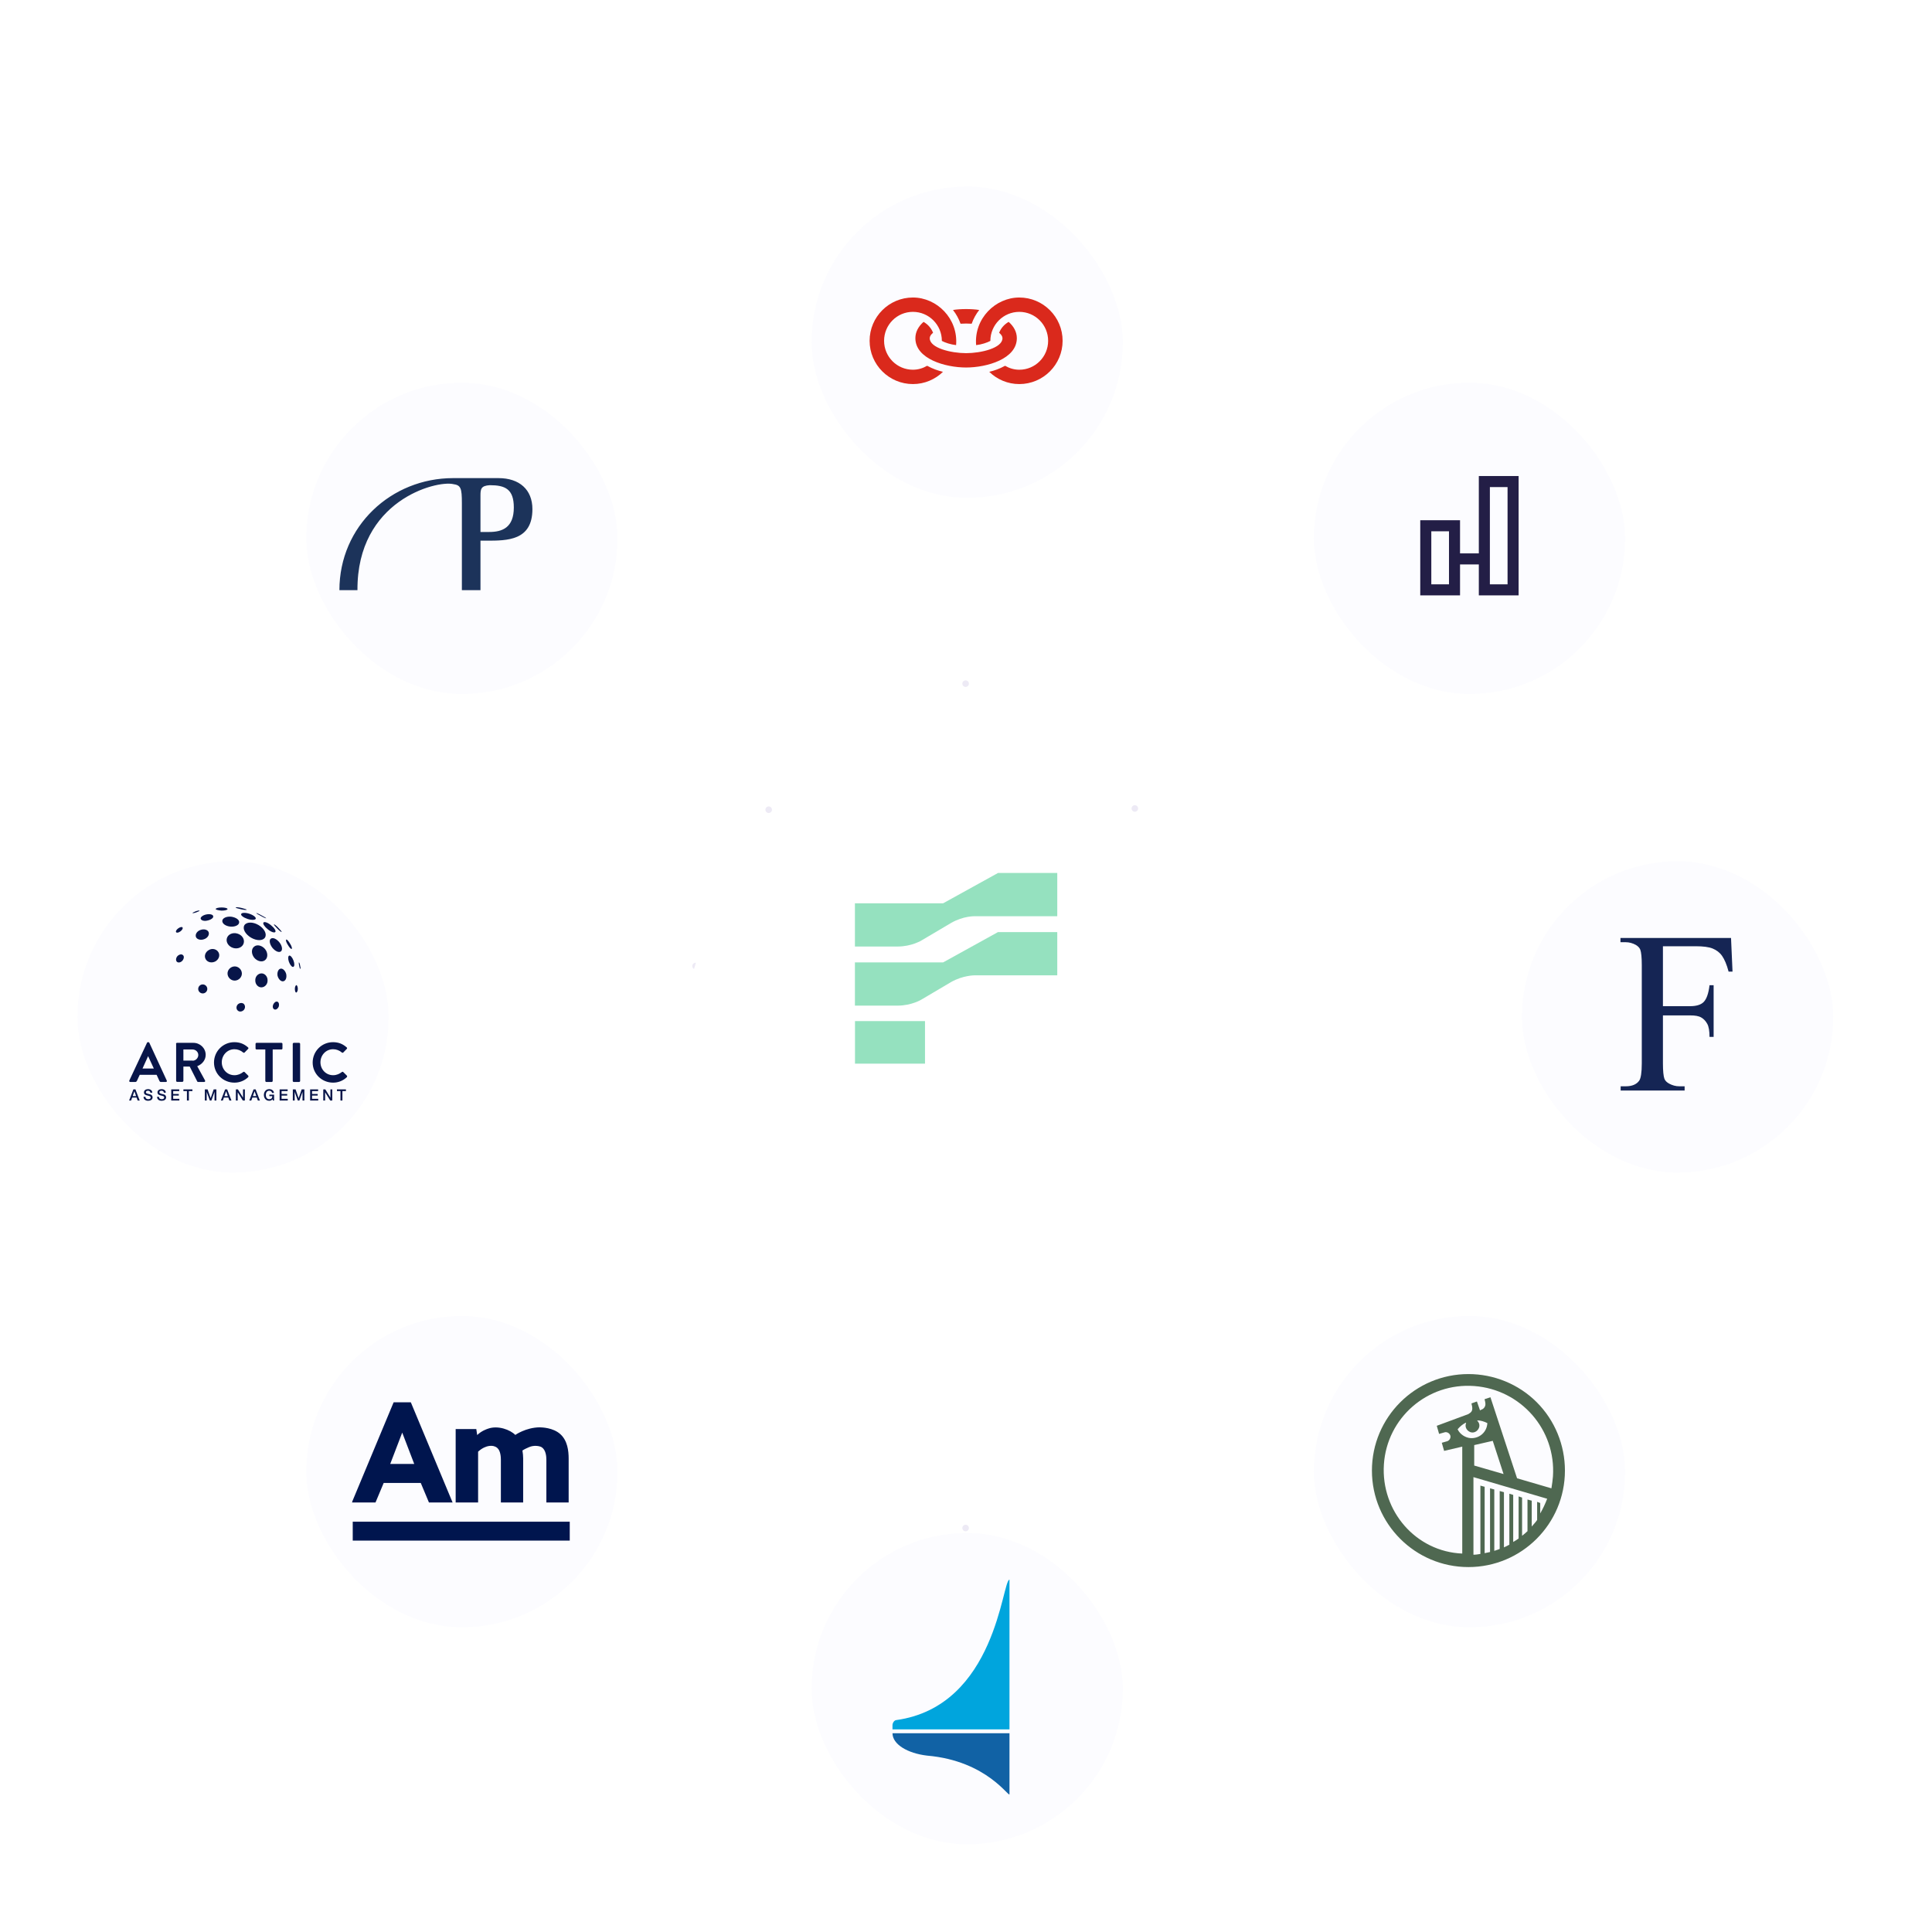 <?xml version="1.0" standalone="no"?>
<svg id="bank- diversifisering" width="650" height="650" viewBox="0 0 650 650" fill="none" xmlns="http://www.w3.org/2000/svg" style="max-width: 100%; max-height: 100%;">
<g clip-path="url(#clip0_70_649)">
<rect width="650" height="650" fill="white" stroke-dasharray="0,0,0,2600"><animate attributeType="XML" attributeName="stroke-dasharray" repeatCount="1" dur="2.5s" values="0,0,0,2600; 
          0,1300,1300,0; 
          2600,0,0,0" keyTimes="0; 0.5; 1" fill="freeze"></animate></rect>
<path d="M116.195 325.02H234.017" stroke="#EDEAF5" stroke-width="2.206" stroke-linecap="round" stroke-dasharray="0,0,0,117.822"><animate attributeType="XML" attributeName="stroke-dasharray" repeatCount="1" dur="2.5s" values="0,0,0,117.822; 
          0,58.911,58.911,0; 
          117.822,0,0,0" keyTimes="0; 0.5; 1" fill="freeze"></animate></path>
<path d="M400.277 325.02H518.099" stroke="#EDEAF5" stroke-width="2.206" stroke-linecap="round" stroke-dasharray="0,0,0,117.822"><animate attributeType="XML" attributeName="stroke-dasharray" repeatCount="1" dur="2.5s" values="0,0,0,117.822; 
          0,58.911,58.911,0; 
          117.822,0,0,0" keyTimes="0; 0.5; 1" fill="freeze"></animate></path>
<path d="M324.871 112.182L324.871 230.004" stroke="#EDEAF5" stroke-width="2.206" stroke-linecap="round" stroke-dasharray="0,0,0,117.822"><animate attributeType="XML" attributeName="stroke-dasharray" repeatCount="1" dur="2.5s" values="0,0,0,117.822; 
          0,58.911,58.911,0; 
          117.822,0,0,0" keyTimes="0; 0.5; 1" fill="freeze"></animate></path>
<path d="M324.871 396.264L324.871 514.086" stroke="#EDEAF5" stroke-width="2.206" stroke-linecap="round" stroke-dasharray="0,0,0,117.822"><animate attributeType="XML" attributeName="stroke-dasharray" repeatCount="1" dur="2.5s" values="0,0,0,117.822; 
          0,58.911,58.911,0; 
          117.822,0,0,0" keyTimes="0; 0.5; 1" fill="freeze"></animate></path>
<path d="M157.238 171.039L258.616 272.417" stroke="#EDEAF5" stroke-width="2.206" stroke-linecap="round" stroke-dasharray="0,0,0,143.37"><animate attributeType="XML" attributeName="stroke-dasharray" repeatCount="1" dur="2.5s" values="0,0,0,143.37; 
          0,71.685,71.685,0; 
          143.37,0,0,0" keyTimes="0; 0.5; 1" fill="freeze"></animate></path>
<path d="M483.178 170.621L381.8 271.999" stroke="#EDEAF5" stroke-width="2.206" stroke-linecap="round" stroke-dasharray="0,0,0,143.37"><animate attributeType="XML" attributeName="stroke-dasharray" repeatCount="1" dur="2.5s" values="0,0,0,143.37; 
          0,71.685,71.685,0; 
          143.37,0,0,0" keyTimes="0; 0.5; 1" fill="freeze"></animate></path>
<path d="M157.238 479.334L258.616 377.956" stroke="#EDEAF5" stroke-width="2.206" stroke-linecap="round" stroke-dasharray="0,0,0,143.37"><animate attributeType="XML" attributeName="stroke-dasharray" repeatCount="1" dur="2.5s" values="0,0,0,143.37; 
          0,71.685,71.685,0; 
          143.37,0,0,0" keyTimes="0; 0.5; 1" fill="freeze"></animate></path>
<path d="M483.178 479.752L381.8 378.374" stroke="#EDEAF5" stroke-width="2.206" stroke-linecap="round" stroke-dasharray="0,0,0,143.37"><animate attributeType="XML" attributeName="stroke-dasharray" repeatCount="1" dur="2.5s" values="0,0,0,143.37; 
          0,71.685,71.685,0; 
          143.37,0,0,0" keyTimes="0; 0.5; 1" fill="freeze"></animate></path>
<g filter="url(#filter0_dd_70_649)">
<rect x="512.037" y="273" width="104.731" height="104.731" rx="52.365" fill="#FCFCFF" stroke-dasharray="0,0,0,328.491"><animate attributeType="XML" attributeName="stroke-dasharray" repeatCount="1" dur="2.5s" values="0,0,0,328.491; 
          0,164.245,164.245,0; 
          328.491,0,0,0" keyTimes="0; 0.5; 1" fill="freeze"></animate></rect>
<path d="M559.474 301.596V321.761H568.6C570.678 321.761 572.251 321.308 573.195 320.339C574.139 319.369 574.832 317.495 575.147 314.716H576.531V332.102H575.147C575.147 330.098 574.895 328.612 574.391 327.707C573.888 326.802 573.258 326.091 572.377 325.574C571.496 325.057 570.3 324.863 568.6 324.863H559.474V341.021C559.474 343.607 559.663 345.352 559.977 346.192C560.229 346.838 560.733 347.355 561.551 347.808C562.621 348.389 563.754 348.713 564.95 348.713H566.775V350.134H545.248V348.713H547.011C549.088 348.713 550.599 348.066 551.48 346.838C552.046 346.063 552.361 344.059 552.361 341.021V307.93C552.361 305.344 552.172 303.599 551.858 302.759C551.606 302.113 551.102 301.596 550.347 301.143C549.277 300.561 548.144 300.238 546.948 300.238H545.186V298.816H582.385L582.889 310.127H581.567C580.937 307.736 580.182 305.991 579.364 304.827C578.545 303.664 577.475 302.888 576.217 302.371C574.958 301.854 573.069 301.596 570.426 301.596H559.411H559.474Z" fill="#152554" stroke-dasharray="0,0,0,271"><animate attributeType="XML" attributeName="stroke-dasharray" repeatCount="1" dur="2.5s" values="0,0,0,271; 
          0,135.5,135.5,0; 
          271,0,0,0" keyTimes="0; 0.5; 1" fill="freeze"></animate></path>
</g>
<g filter="url(#filter1_dd_70_649)">
<rect x="26.037" y="273" width="104.731" height="104.731" rx="52.365" fill="#FCFCFF" stroke-dasharray="0,0,0,328.491"><animate attributeType="XML" attributeName="stroke-dasharray" repeatCount="1" dur="2.5s" values="0,0,0,328.491; 
          0,164.245,164.245,0; 
          328.491,0,0,0" keyTimes="0; 0.5; 1" fill="freeze"></animate></rect>
<g clip-path="url(#clip1_70_649)">
<path d="M86.96 294.454C88.873 295.589 89.868 297.406 89.18 298.618C88.491 299.829 86.348 299.829 84.435 298.694C82.522 297.558 81.528 295.741 82.216 294.529C82.905 293.394 85.047 293.318 86.96 294.454Z" fill="#081549" stroke-dasharray="0,0,0,20.738"><animate attributeType="XML" attributeName="stroke-dasharray" repeatCount="1" dur="2.5s" values="0,0,0,20.738; 
          0,10.369,10.369,0; 
          20.738,0,0,0" keyTimes="0; 0.5; 1" fill="freeze"></animate></path>
<path d="M81.987 300.585C81.604 301.948 79.997 302.63 78.467 302.175C76.936 301.721 75.942 300.282 76.324 298.92C76.707 297.557 78.314 296.875 79.844 297.33C81.451 297.784 82.369 299.222 81.987 300.585Z" fill="#081549" stroke-dasharray="0,0,0,17.231"><animate attributeType="XML" attributeName="stroke-dasharray" repeatCount="1" dur="2.5s" values="0,0,0,17.231; 
          0,8.615,8.615,0; 
          17.231,0,0,0" keyTimes="0; 0.5; 1" fill="freeze"></animate></path>
<path d="M69.209 305.962C68.597 304.902 69.056 303.539 70.281 302.858C71.428 302.177 72.882 302.555 73.494 303.615C74.106 304.675 73.647 306.038 72.423 306.719C71.199 307.325 69.822 307.022 69.209 305.962Z" fill="#081549" stroke-dasharray="0,0,0,14.64"><animate attributeType="XML" attributeName="stroke-dasharray" repeatCount="1" dur="2.5s" values="0,0,0,14.64; 
          0,7.32,7.32,0; 
          14.64,0,0,0" keyTimes="0; 0.5; 1" fill="freeze"></animate></path>
<path d="M79.078 313.155C77.777 313.23 76.629 312.17 76.553 310.883C76.476 309.596 77.547 308.46 78.848 308.385C80.149 308.309 81.297 309.369 81.373 310.656C81.45 311.943 80.379 313.079 79.078 313.155Z" fill="#081549" stroke-dasharray="0,0,0,15.033"><animate attributeType="XML" attributeName="stroke-dasharray" repeatCount="1" dur="2.5s" values="0,0,0,15.033; 
          0,7.517,7.517,0; 
          15.033,0,0,0" keyTimes="0; 0.5; 1" fill="freeze"></animate></path>
<path d="M88.032 315.427C86.884 315.502 85.889 314.442 85.889 313.155C85.813 311.868 86.731 310.808 87.879 310.732C89.026 310.657 90.021 311.717 90.021 313.004C90.098 314.291 89.179 315.351 88.032 315.427Z" fill="#081549" stroke-dasharray="0,0,0,13.935"><animate attributeType="XML" attributeName="stroke-dasharray" repeatCount="1" dur="2.5s" values="0,0,0,13.935; 
          0,6.968,6.968,0; 
          13.935,0,0,0" keyTimes="0; 0.5; 1" fill="freeze"></animate></path>
<path d="M95.3 313.381C94.535 313.532 93.694 312.699 93.387 311.564C93.158 310.428 93.617 309.292 94.382 309.141C95.147 308.989 95.989 309.822 96.295 310.958C96.525 312.169 96.142 313.23 95.3 313.381Z" fill="#081549" stroke-dasharray="0,0,0,11.513"><animate attributeType="XML" attributeName="stroke-dasharray" repeatCount="1" dur="2.5s" values="0,0,0,11.513; 
          0,5.756,5.756,0; 
          11.513,0,0,0" keyTimes="0; 0.5; 1" fill="freeze"></animate></path>
<path d="M98.668 308.537C98.286 308.689 97.597 307.932 97.214 306.872C96.832 305.812 96.908 304.903 97.291 304.752C97.674 304.6 98.362 305.357 98.745 306.417C99.127 307.402 99.127 308.386 98.668 308.537Z" fill="#081549" stroke-dasharray="0,0,0,9.251"><animate attributeType="XML" attributeName="stroke-dasharray" repeatCount="1" dur="2.5s" values="0,0,0,9.251; 
          0,4.625,4.625,0; 
          9.251,0,0,0" keyTimes="0; 0.5; 1" fill="freeze"></animate></path>
<path d="M101.041 309.217C100.964 309.217 100.735 308.763 100.658 308.157C100.505 307.552 100.505 307.021 100.582 307.021C100.658 307.021 100.888 307.476 100.964 308.082C101.117 308.687 101.194 309.142 101.041 309.217Z" fill="#081549" stroke-dasharray="0,0,0,4.638"><animate attributeType="XML" attributeName="stroke-dasharray" repeatCount="1" dur="2.5s" values="0,0,0,4.638; 
          0,2.319,2.319,0; 
          4.638,0,0,0" keyTimes="0; 0.5; 1" fill="freeze"></animate></path>
<path d="M65.918 298.465C65.612 297.557 66.301 296.497 67.449 296.118C68.673 295.664 69.897 296.042 70.203 296.875C70.51 297.784 69.821 298.844 68.673 299.222C67.525 299.677 66.225 299.298 65.918 298.465Z" fill="#081549" stroke-dasharray="0,0,0,12.501"><animate attributeType="XML" attributeName="stroke-dasharray" repeatCount="1" dur="2.5s" values="0,0,0,12.501; 
          0,6.25,6.25,0; 
          12.501,0,0,0" keyTimes="0; 0.5; 1" fill="freeze"></animate></path>
<path d="M67.525 292.334C67.371 291.804 68.29 291.122 69.438 290.895C70.585 290.668 71.656 290.895 71.733 291.501C71.886 292.031 70.968 292.712 69.82 292.939C68.749 293.242 67.678 292.939 67.525 292.334Z" fill="#081549" stroke-dasharray="0,0,0,10.36"><animate attributeType="XML" attributeName="stroke-dasharray" repeatCount="1" dur="2.5s" values="0,0,0,10.36; 
          0,5.18,5.18,0; 
          10.36,0,0,0" keyTimes="0; 0.5; 1" fill="freeze"></animate></path>
<path d="M72.574 289.079C72.574 288.776 73.492 288.549 74.564 288.549C75.635 288.549 76.553 288.776 76.553 289.079C76.553 289.382 75.635 289.609 74.564 289.609C73.492 289.533 72.574 289.306 72.574 289.079Z" fill="#081549" stroke-dasharray="0,0,0,8.567"><animate attributeType="XML" attributeName="stroke-dasharray" repeatCount="1" dur="2.5s" values="0,0,0,8.567; 
          0,4.283,4.283,0; 
          8.567,0,0,0" keyTimes="0; 0.5; 1" fill="freeze"></animate></path>
<path d="M96.296 299.373C96.525 299.221 97.061 299.827 97.596 300.736C98.132 301.568 98.362 302.401 98.132 302.477C97.903 302.629 97.367 302.023 96.831 301.114C96.296 300.281 96.066 299.524 96.296 299.373Z" fill="#081549" stroke-dasharray="0,0,0,7.763"><animate attributeType="XML" attributeName="stroke-dasharray" repeatCount="1" dur="2.5s" values="0,0,0,7.763; 
          0,3.882,3.882,0; 
          7.763,0,0,0" keyTimes="0; 0.5; 1" fill="freeze"></animate></path>
<path d="M79.309 288.548C79.309 288.396 80.228 288.472 81.222 288.699C82.217 288.926 83.059 289.229 82.982 289.305C82.982 289.456 82.064 289.38 81.069 289.153C80.075 288.926 79.233 288.699 79.309 288.548Z" fill="#081549" stroke-dasharray="0,0,0,7.715"><animate attributeType="XML" attributeName="stroke-dasharray" repeatCount="1" dur="2.5s" values="0,0,0,7.715; 
          0,3.858,3.858,0; 
          7.715,0,0,0" keyTimes="0; 0.5; 1" fill="freeze"></animate></path>
<path d="M92.163 294.227C92.24 294.151 92.929 294.606 93.617 295.363C94.306 296.044 94.842 296.726 94.765 296.801C94.689 296.877 94 296.423 93.311 295.666C92.623 294.984 92.087 294.378 92.163 294.227Z" fill="#081549" stroke-dasharray="0,0,0,7.481"><animate attributeType="XML" attributeName="stroke-dasharray" repeatCount="1" dur="2.5s" values="0,0,0,7.481; 
          0,3.74,3.74,0; 
          7.481,0,0,0" keyTimes="0; 0.5; 1" fill="freeze"></animate></path>
<path d="M86.195 290.439C86.272 290.364 87.037 290.666 87.955 291.196C88.874 291.651 89.562 292.105 89.562 292.181C89.486 292.256 88.72 291.954 87.802 291.424C86.884 290.969 86.195 290.515 86.195 290.439Z" fill="#081549" stroke-dasharray="0,0,0,7.658"><animate attributeType="XML" attributeName="stroke-dasharray" repeatCount="1" dur="2.5s" values="0,0,0,7.658; 
          0,3.829,3.829,0; 
          7.658,0,0,0" keyTimes="0; 0.5; 1" fill="freeze"></animate></path>
<path d="M89.179 306.264C88.184 307.097 86.501 306.642 85.506 305.431C84.511 304.144 84.511 302.478 85.506 301.721C86.501 300.888 88.184 301.343 89.179 302.554C90.174 303.765 90.174 305.507 89.179 306.264Z" fill="#081549" stroke-dasharray="0,0,0,16.544"><animate attributeType="XML" attributeName="stroke-dasharray" repeatCount="1" dur="2.5s" values="0,0,0,16.544; 
          0,8.272,8.272,0; 
          16.544,0,0,0" keyTimes="0; 0.5; 1" fill="freeze"></animate></path>
<path d="M80.455 293.621C80.378 294.529 79.001 295.135 77.471 294.984C75.94 294.832 74.716 293.999 74.793 293.015C74.869 292.106 76.246 291.501 77.777 291.652C79.383 291.879 80.608 292.712 80.455 293.621Z" fill="#081549" stroke-dasharray="0,0,0,14.447"><animate attributeType="XML" attributeName="stroke-dasharray" repeatCount="1" dur="2.5s" values="0,0,0,14.447; 
          0,7.224,7.224,0; 
          14.447,0,0,0" keyTimes="0; 0.5; 1" fill="freeze"></animate></path>
<path d="M94.537 303.312C93.848 303.842 92.624 303.312 91.629 302.101C90.711 300.889 90.481 299.527 91.094 299.072C91.782 298.542 93.007 299.072 94.001 300.284C94.919 301.419 95.149 302.782 94.537 303.312Z" fill="#081549" stroke-dasharray="0,0,0,13.545"><animate attributeType="XML" attributeName="stroke-dasharray" repeatCount="1" dur="2.5s" values="0,0,0,13.545; 
          0,6.773,6.773,0; 
          13.545,0,0,0" keyTimes="0; 0.5; 1" fill="freeze"></animate></path>
<path d="M86.043 292.334C85.891 292.788 84.666 292.864 83.289 292.41C81.912 291.956 80.917 291.198 81.146 290.744C81.299 290.29 82.524 290.214 83.901 290.668C85.278 291.123 86.197 291.88 86.043 292.334Z" fill="#081549" stroke-dasharray="0,0,0,11.613"><animate attributeType="XML" attributeName="stroke-dasharray" repeatCount="1" dur="2.5s" values="0,0,0,11.613; 
          0,5.806,5.806,0; 
          11.613,0,0,0" keyTimes="0; 0.5; 1" fill="freeze"></animate></path>
<path d="M92.622 296.798C92.316 297.177 91.168 296.798 90.097 295.89C89.026 295.057 88.337 293.997 88.643 293.618C88.949 293.24 90.097 293.618 91.168 294.527C92.316 295.436 92.928 296.42 92.622 296.798Z" fill="#081549" stroke-dasharray="0,0,0,11.419"><animate attributeType="XML" attributeName="stroke-dasharray" repeatCount="1" dur="2.5s" values="0,0,0,11.419; 
          0,5.709,5.709,0; 
          11.419,0,0,0" keyTimes="0; 0.5; 1" fill="freeze"></animate></path>
<path d="M93.77 321.938C93.464 322.619 92.852 323.073 92.316 322.846C91.78 322.619 91.627 321.938 91.933 321.181C92.24 320.499 92.852 320.045 93.387 320.272C93.846 320.499 93.999 321.256 93.77 321.938Z" fill="#081549" stroke-dasharray="0,0,0,7.526"><animate attributeType="XML" attributeName="stroke-dasharray" repeatCount="1" dur="2.5s" values="0,0,0,7.526; 
          0,3.763,3.763,0; 
          7.526,0,0,0" keyTimes="0; 0.5; 1" fill="freeze"></animate></path>
<path d="M82.063 322.998C81.528 323.604 80.609 323.755 80.074 323.301C79.462 322.846 79.385 321.938 79.921 321.256C80.456 320.651 81.375 320.499 81.987 320.954C82.522 321.484 82.599 322.316 82.063 322.998Z" fill="#081549" stroke-dasharray="0,0,0,9.041"><animate attributeType="XML" attributeName="stroke-dasharray" repeatCount="1" dur="2.5s" values="0,0,0,9.041; 
          0,4.52,4.52,0; 
          9.041,0,0,0" keyTimes="0; 0.5; 1" fill="freeze"></animate></path>
<path d="M61.404 306.416C60.869 307.022 60.103 307.249 59.568 306.87C59.109 306.491 59.109 305.659 59.644 304.977C60.18 304.372 61.022 304.144 61.481 304.523C62.016 304.902 61.94 305.734 61.404 306.416Z" fill="#081549" stroke-dasharray="0,0,0,8.343"><animate attributeType="XML" attributeName="stroke-dasharray" repeatCount="1" dur="2.5s" values="0,0,0,8.343; 
          0,4.172,4.172,0; 
          8.343,0,0,0" keyTimes="0; 0.5; 1" fill="freeze"></animate></path>
<path d="M60.716 296.574C60.103 297.028 59.491 297.179 59.262 296.876C59.032 296.574 59.338 296.044 59.95 295.589C60.563 295.135 61.251 294.984 61.404 295.286C61.634 295.514 61.328 296.119 60.716 296.574Z" fill="#081549" stroke-dasharray="0,0,0,6.41"><animate attributeType="XML" attributeName="stroke-dasharray" repeatCount="1" dur="2.5s" values="0,0,0,6.41; 
          0,3.205,3.205,0; 
          6.41,0,0,0" keyTimes="0; 0.5; 1" fill="freeze"></animate></path>
<path d="M65.995 290.212C65.383 290.439 64.771 290.515 64.771 290.439C64.695 290.364 65.23 290.061 65.842 289.834C66.454 289.607 67.067 289.531 67.143 289.607C67.143 289.758 66.684 289.985 65.995 290.212Z" fill="#081549" stroke-dasharray="0,0,0,5.198"><animate attributeType="XML" attributeName="stroke-dasharray" repeatCount="1" dur="2.5s" values="0,0,0,5.198; 
          0,2.599,2.599,0; 
          5.198,0,0,0" keyTimes="0; 0.5; 1" fill="freeze"></animate></path>
<path d="M100.198 315.957C100.198 316.639 99.892 317.169 99.662 317.169C99.356 317.169 99.203 316.563 99.203 315.881C99.203 315.2 99.509 314.67 99.739 314.67C99.968 314.746 100.198 315.276 100.198 315.957Z" fill="#081549" stroke-dasharray="0,0,0,5.702"><animate attributeType="XML" attributeName="stroke-dasharray" repeatCount="1" dur="2.5s" values="0,0,0,5.702; 
          0,2.851,2.851,0; 
          5.702,0,0,0" keyTimes="0; 0.5; 1" fill="freeze"></animate></path>
<path d="M69.744 315.956C69.744 316.789 69.056 317.47 68.214 317.47C67.372 317.47 66.684 316.789 66.684 315.956C66.684 315.123 67.372 314.441 68.214 314.441C69.056 314.441 69.744 315.123 69.744 315.956Z" fill="#081549" stroke-dasharray="0,0,0,9.561"><animate attributeType="XML" attributeName="stroke-dasharray" repeatCount="1" dur="2.5s" values="0,0,0,9.561; 
          0,4.781,4.781,0; 
          9.561,0,0,0" keyTimes="0; 0.5; 1" fill="freeze"></animate></path>
</g>
<path d="M43.503 346.784L49.45 334.093C49.495 333.961 49.583 333.873 49.761 333.873H49.938C50.116 333.873 50.205 333.961 50.249 334.093L56.107 346.784C56.241 347.048 56.063 347.267 55.797 347.267H54.155C53.888 347.267 53.755 347.135 53.622 346.872L52.69 344.852H47.009L46.077 346.872C45.989 347.048 45.811 347.267 45.545 347.267H43.903C43.548 347.267 43.414 347.048 43.503 346.784ZM51.758 342.744L49.85 338.616H49.805L47.941 342.744H51.758Z" fill="#081549" stroke-dasharray="0,0,0,58.226"><animate attributeType="XML" attributeName="stroke-dasharray" repeatCount="1" dur="2.5s" values="0,0,0,58.226; 
          0,29.113,29.113,0; 
          58.226,0,0,0" keyTimes="0; 0.5; 1" fill="freeze"></animate></path>
<path d="M59.215 334.443C59.215 334.267 59.348 334.092 59.57 334.092H65.029C67.337 334.092 69.201 335.892 69.201 338.132C69.201 339.845 68.047 341.294 66.36 341.953L68.979 346.739C69.112 347.003 68.979 347.266 68.668 347.266H66.671C66.493 347.266 66.405 347.178 66.36 347.091L63.831 342.084H61.7V346.871C61.7 347.047 61.523 347.222 61.345 347.222H59.614C59.392 347.222 59.259 347.047 59.259 346.871V334.443H59.215ZM64.807 340.108C65.828 340.108 66.715 339.23 66.715 338.176C66.715 337.166 65.828 336.331 64.807 336.331H61.7V340.064H64.807V340.108Z" fill="#081549" stroke-dasharray="0,0,0,69.891"><animate attributeType="XML" attributeName="stroke-dasharray" repeatCount="1" dur="2.5s" values="0,0,0,69.891; 
          0,34.945,34.945,0; 
          69.891,0,0,0" keyTimes="0; 0.5; 1" fill="freeze"></animate></path>
<path d="M78.833 333.873C80.741 333.873 82.161 334.488 83.448 335.63C83.626 335.761 83.626 336.025 83.448 336.157L82.294 337.342C82.161 337.474 81.984 337.474 81.806 337.342C81.007 336.64 79.942 336.244 78.877 336.244C76.436 336.244 74.617 338.265 74.617 340.636C74.617 343.007 76.436 344.984 78.877 344.984C80.031 344.984 81.007 344.544 81.806 343.93C81.939 343.798 82.161 343.798 82.294 343.93L83.493 345.115C83.626 345.247 83.626 345.511 83.493 345.642C82.206 346.872 80.564 347.487 78.877 347.487C75.06 347.487 71.998 344.501 71.998 340.724C71.998 336.947 75.016 333.873 78.833 333.873Z" fill="#081549" stroke-dasharray="0,0,0,57.2"><animate attributeType="XML" attributeName="stroke-dasharray" repeatCount="1" dur="2.5s" values="0,0,0,57.2; 
          0,28.6,28.6,0; 
          57.2,0,0,0" keyTimes="0; 0.5; 1" fill="freeze"></animate></path>
<path d="M89.261 336.331H86.331C86.11 336.331 85.977 336.156 85.977 335.98V334.443C85.977 334.267 86.11 334.092 86.331 334.092H94.675C94.897 334.092 95.03 334.267 95.03 334.443V335.98C95.03 336.156 94.897 336.331 94.675 336.331H91.746V346.915C91.746 347.091 91.569 347.266 91.391 347.266H89.616C89.438 347.266 89.261 347.091 89.261 346.915V336.331Z" fill="#081549" stroke-dasharray="0,0,0,43.539"><animate attributeType="XML" attributeName="stroke-dasharray" repeatCount="1" dur="2.5s" values="0,0,0,43.539; 
          0,21.77,21.77,0; 
          43.539,0,0,0" keyTimes="0; 0.5; 1" fill="freeze"></animate></path>
<path d="M98.49 334.443C98.49 334.267 98.667 334.092 98.845 334.092H100.62C100.798 334.092 100.975 334.267 100.975 334.443V346.915C100.975 347.091 100.798 347.266 100.62 347.266H98.845C98.667 347.266 98.49 347.091 98.49 346.915V334.443Z" fill="#081549" stroke-dasharray="0,0,0,30.681"><animate attributeType="XML" attributeName="stroke-dasharray" repeatCount="1" dur="2.5s" values="0,0,0,30.681; 
          0,15.341,15.341,0; 
          30.681,0,0,0" keyTimes="0; 0.5; 1" fill="freeze"></animate></path>
<path d="M112.028 333.873C113.937 333.873 115.357 334.488 116.644 335.63C116.821 335.761 116.821 336.025 116.644 336.157L115.49 337.342C115.357 337.474 115.179 337.474 115.002 337.342C114.203 336.64 113.137 336.244 112.073 336.244C109.632 336.244 107.812 338.265 107.812 340.636C107.812 343.007 109.632 344.984 112.073 344.984C113.226 344.984 114.203 344.544 115.002 343.93C115.135 343.798 115.357 343.798 115.49 343.93L116.688 345.115C116.821 345.247 116.821 345.511 116.688 345.642C115.401 346.872 113.759 347.487 112.073 347.487C108.256 347.487 105.193 344.501 105.193 340.724C105.193 336.947 108.211 333.873 112.028 333.873Z" fill="#081549" stroke-dasharray="0,0,0,57.2"><animate attributeType="XML" attributeName="stroke-dasharray" repeatCount="1" dur="2.5s" values="0,0,0,57.2; 
          0,28.6,28.6,0; 
          57.2,0,0,0" keyTimes="0; 0.5; 1" fill="freeze"></animate></path>
<path d="M44.873 349.759H45.569L47.009 353.498H46.308L45.957 352.508H44.464L44.114 353.498H43.438L44.873 349.759ZM44.642 352.011H45.784L45.224 350.403H45.208L44.642 352.011ZM48.947 352.252C48.947 352.395 48.971 352.517 49.02 352.618C49.069 352.72 49.137 352.803 49.224 352.87C49.312 352.933 49.411 352.98 49.523 353.011C49.638 353.039 49.762 353.053 49.895 353.053C50.038 353.053 50.16 353.037 50.261 353.006C50.362 352.971 50.444 352.927 50.507 352.875C50.57 352.823 50.615 352.763 50.643 352.697C50.671 352.627 50.685 352.557 50.685 352.487C50.685 352.344 50.652 352.24 50.586 352.173C50.523 352.103 50.453 352.055 50.376 352.027C50.244 351.978 50.088 351.932 49.91 351.89C49.736 351.845 49.519 351.787 49.261 351.718C49.1 351.676 48.966 351.622 48.858 351.555C48.753 351.485 48.669 351.409 48.606 351.325C48.544 351.241 48.498 351.152 48.47 351.058C48.446 350.964 48.434 350.868 48.434 350.77C48.434 350.581 48.472 350.419 48.549 350.283C48.629 350.143 48.734 350.028 48.863 349.937C48.992 349.846 49.139 349.78 49.303 349.738C49.467 349.693 49.633 349.67 49.8 349.67C49.996 349.67 50.179 349.696 50.35 349.749C50.525 349.798 50.676 349.873 50.806 349.974C50.938 350.075 51.043 350.201 51.12 350.351C51.197 350.498 51.235 350.669 51.235 350.864H50.581C50.563 350.623 50.481 350.454 50.334 350.356C50.188 350.255 50.001 350.204 49.774 350.204C49.697 350.204 49.619 350.213 49.538 350.23C49.458 350.244 49.385 350.271 49.319 350.309C49.252 350.344 49.196 350.393 49.151 350.456C49.109 350.518 49.088 350.597 49.088 350.691C49.088 350.824 49.128 350.929 49.209 351.005C49.292 351.079 49.401 351.135 49.533 351.173C49.547 351.177 49.601 351.192 49.696 351.22C49.793 351.245 49.901 351.273 50.02 351.304C50.139 351.335 50.254 351.367 50.366 351.398C50.481 351.426 50.563 351.447 50.612 351.461C50.734 351.499 50.841 351.552 50.931 351.618C51.022 351.684 51.097 351.761 51.157 351.849C51.219 351.932 51.265 352.023 51.293 352.121C51.324 352.219 51.34 352.316 51.34 352.414C51.34 352.624 51.296 352.803 51.209 352.953C51.125 353.1 51.013 353.221 50.874 353.315C50.734 353.409 50.575 353.477 50.397 353.519C50.219 353.564 50.038 353.587 49.853 353.587C49.64 353.587 49.439 353.561 49.251 353.509C49.062 353.456 48.898 353.376 48.758 353.268C48.619 353.159 48.507 353.022 48.423 352.854C48.339 352.683 48.296 352.482 48.292 352.252H48.947ZM53.494 352.252C53.494 352.395 53.519 352.517 53.568 352.618C53.617 352.72 53.685 352.803 53.772 352.87C53.859 352.933 53.959 352.98 54.07 353.011C54.186 353.039 54.309 353.053 54.442 353.053C54.585 353.053 54.708 353.037 54.809 353.006C54.91 352.971 54.992 352.927 55.055 352.875C55.118 352.823 55.163 352.763 55.191 352.697C55.219 352.627 55.233 352.557 55.233 352.487C55.233 352.344 55.2 352.24 55.133 352.173C55.071 352.103 55.001 352.055 54.924 352.027C54.791 351.978 54.636 351.932 54.458 351.89C54.283 351.845 54.067 351.787 53.809 351.718C53.648 351.676 53.514 351.622 53.405 351.555C53.301 351.485 53.217 351.409 53.154 351.325C53.091 351.241 53.046 351.152 53.018 351.058C52.993 350.964 52.981 350.868 52.981 350.77C52.981 350.581 53.02 350.419 53.096 350.283C53.177 350.143 53.281 350.028 53.411 349.937C53.54 349.846 53.686 349.78 53.85 349.738C54.014 349.693 54.18 349.67 54.348 349.67C54.543 349.67 54.727 349.696 54.898 349.749C55.072 349.798 55.224 349.873 55.353 349.974C55.486 350.075 55.591 350.201 55.667 350.351C55.744 350.498 55.783 350.669 55.783 350.864H55.128C55.111 350.623 55.029 350.454 54.882 350.356C54.735 350.255 54.549 350.204 54.322 350.204C54.245 350.204 54.166 350.213 54.086 350.23C54.006 350.244 53.932 350.271 53.866 350.309C53.8 350.344 53.744 350.393 53.699 350.456C53.657 350.518 53.636 350.597 53.636 350.691C53.636 350.824 53.676 350.929 53.756 351.005C53.84 351.079 53.948 351.135 54.081 351.173C54.095 351.177 54.149 351.192 54.243 351.22C54.341 351.245 54.449 351.273 54.568 351.304C54.687 351.335 54.802 351.367 54.913 351.398C55.029 351.426 55.111 351.447 55.16 351.461C55.282 351.499 55.388 351.552 55.479 351.618C55.57 351.684 55.645 351.761 55.704 351.849C55.767 351.932 55.812 352.023 55.84 352.121C55.872 352.219 55.887 352.316 55.887 352.414C55.887 352.624 55.844 352.803 55.757 352.953C55.673 353.1 55.561 353.221 55.421 353.315C55.282 353.409 55.123 353.477 54.945 353.519C54.767 353.564 54.585 353.587 54.4 353.587C54.187 353.587 53.987 353.561 53.798 353.509C53.609 353.456 53.446 353.376 53.306 353.268C53.166 353.159 53.054 353.022 52.971 352.854C52.887 352.683 52.843 352.482 52.84 352.252H53.494ZM57.612 349.759H60.304V350.325H58.267V351.304H60.152V351.838H58.267V352.933H60.341V353.498H57.612V349.759ZM61.707 349.759H64.734V350.325H63.545V353.498H62.89V350.325H61.707V349.759ZM68.918 349.759H69.84L70.871 352.686H70.882L71.887 349.759H72.798V353.498H72.175V350.613H72.165L71.128 353.498H70.589L69.552 350.613H69.541V353.498H68.918V349.759ZM75.734 349.759H76.431L77.871 353.498H77.169L76.818 352.508H75.326L74.975 353.498H74.299L75.734 349.759ZM75.504 352.011H76.645L76.085 350.403H76.07L75.504 352.011ZM79.353 349.759H80.044L81.751 352.514H81.761V349.759H82.385V353.498H81.694L79.992 350.749H79.976V353.498H79.353V349.759ZM85.31 349.759H86.007L87.447 353.498H86.745L86.394 352.508H84.902L84.551 353.498H83.875L85.31 349.759ZM85.08 352.011H86.221L85.661 350.403H85.645L85.08 352.011ZM92.217 353.498H91.798L91.699 353.058C91.524 353.257 91.35 353.395 91.175 353.472C91.001 353.549 90.8 353.587 90.573 353.587C90.294 353.587 90.042 353.536 89.819 353.435C89.599 353.33 89.412 353.189 89.258 353.011C89.105 352.833 88.986 352.625 88.903 352.388C88.822 352.151 88.782 351.897 88.782 351.629C88.782 351.363 88.822 351.112 88.903 350.875C88.986 350.637 89.105 350.429 89.258 350.251C89.412 350.073 89.599 349.932 89.819 349.827C90.042 349.723 90.294 349.67 90.573 349.67C90.775 349.67 90.967 349.698 91.149 349.754C91.334 349.806 91.498 349.887 91.641 349.995C91.784 350.1 91.903 350.232 91.997 350.393C92.091 350.553 92.151 350.738 92.175 350.948H91.536C91.519 350.826 91.481 350.719 91.421 350.628C91.365 350.534 91.294 350.456 91.207 350.393C91.119 350.33 91.022 350.283 90.913 350.251C90.805 350.22 90.692 350.204 90.573 350.204C90.374 350.204 90.201 350.244 90.055 350.325C89.911 350.405 89.794 350.513 89.704 350.649C89.613 350.782 89.545 350.934 89.499 351.105C89.457 351.276 89.437 351.451 89.437 351.629C89.437 351.807 89.457 351.981 89.499 352.152C89.545 352.323 89.613 352.477 89.704 352.613C89.794 352.746 89.911 352.852 90.055 352.933C90.201 353.013 90.374 353.053 90.573 353.053C90.74 353.056 90.889 353.035 91.018 352.99C91.147 352.941 91.255 352.873 91.343 352.786C91.433 352.695 91.501 352.585 91.547 352.456C91.592 352.327 91.617 352.184 91.62 352.027H90.625V351.529H92.217V353.498ZM94.08 349.759H96.772V350.325H94.735V351.304H96.62V351.838H94.735V352.933H96.808V353.498H94.08V349.759ZM98.52 349.759H99.442L100.473 352.686H100.484L101.489 349.759H102.401V353.498H101.777V350.613H101.767L100.73 353.498H100.191L99.154 350.613H99.143V353.498H98.52V349.759ZM104.336 349.759H107.028V350.325H104.991V351.304H106.876V351.838H104.991V352.933H107.065V353.498H104.336V349.759ZM108.761 349.759H109.452L111.159 352.514H111.169V349.759H111.793V353.498H111.101L109.399 350.749H109.384V353.498H108.761V349.759ZM113.362 349.759H116.389V350.325H115.2V353.498H114.545V350.325H113.362V349.759Z" fill="#081549" stroke-dasharray="0,0,0,311.347"><animate attributeType="XML" attributeName="stroke-dasharray" repeatCount="1" dur="2.5s" values="0,0,0,311.347; 
          0,155.673,155.673,0; 
          311.347,0,0,0" keyTimes="0; 0.5; 1" fill="freeze"></animate></path>
</g>
<g filter="url(#filter2_dd_70_649)">
<rect x="442.037" y="112" width="104.731" height="104.731" rx="52.365" fill="#FCFCFF" stroke-dasharray="0,0,0,328.491"><animate attributeType="XML" attributeName="stroke-dasharray" repeatCount="1" dur="2.5s" values="0,0,0,328.491; 
          0,164.245,164.245,0; 
          328.491,0,0,0" keyTimes="0; 0.5; 1" fill="freeze"></animate></rect>
<path fill-rule="evenodd" clip-rule="evenodd" d="M510.919 143.398H497.534V169.423H491.213V158.269H477.828V183.551H491.213V173.141H497.534V183.552H510.919V143.398ZM507.201 147.117H501.253V179.835H507.201V147.117ZM481.547 161.988H487.496V179.834H481.547V161.988Z" fill="#231E46" stroke-dasharray="0,0,0,314.54"><animate attributeType="XML" attributeName="stroke-dasharray" repeatCount="1" dur="2.5s" values="0,0,0,314.54; 
          0,157.27,157.27,0; 
          314.54,0,0,0" keyTimes="0; 0.5; 1" fill="freeze"></animate></path>
</g>
<g filter="url(#filter3_dd_70_649)">
<rect x="442.037" y="426" width="104.731" height="104.731" rx="52.365" fill="#FCFCFF" stroke-dasharray="0,0,0,328.491"><animate attributeType="XML" attributeName="stroke-dasharray" repeatCount="1" dur="2.5s" values="0,0,0,328.491; 
          0,164.246,164.246,0; 
          328.491,0,0,0" keyTimes="0; 0.5; 1" fill="freeze"></animate></rect>
<path d="M517.023 455.013C510.919 448.91 502.608 445.533 494.037 445.533C476.115 445.533 461.57 460.078 461.57 478C461.57 495.921 476.115 510.466 494.037 510.466C511.958 510.466 526.503 495.921 526.503 478C526.503 469.429 523.127 461.117 517.023 455.013ZM490.401 464.104C491.18 463.195 492.089 462.416 493.128 461.896L493.258 462.026C492.738 463.195 493.387 464.494 494.556 465.013C495.725 465.533 497.024 464.883 497.543 463.714C497.933 462.805 497.673 461.896 497.024 461.247V461.117C498.193 461.117 499.361 461.507 500.4 462.026C500.27 465.013 497.803 467.221 494.816 467.091C492.998 466.961 491.18 465.792 490.401 464.104ZM502.218 468L505.855 479.168L495.985 476.311V469.429C498.322 468.909 500.53 468.39 502.218 468ZM517.153 488.519V494.623C516.633 495.402 515.984 496.051 515.335 496.83V488.129L513.906 487.74V498.389C513.387 498.908 512.738 499.428 512.088 499.947V487.09L510.919 486.701V500.856C510.4 501.246 509.751 501.635 509.101 502.025V486.181L507.803 485.792V502.934C507.283 503.194 506.634 503.583 505.984 503.843V485.272L504.556 484.883V504.362C504.036 504.622 503.387 504.752 502.738 505.012V484.363L501.309 483.974V505.401C500.79 505.531 500.141 505.661 499.491 505.791V483.454L498.063 483.064V506.051C497.283 506.181 496.504 506.31 495.725 506.31V480.207L520.529 487.48C519.88 489.168 519.101 490.856 518.192 492.415V488.908L517.153 488.519ZM501.439 453.325L499.491 453.974V454.104C499.621 454.624 499.751 455.143 499.751 455.663C499.751 456.442 499.231 457.221 498.452 457.481L497.933 457.741L496.894 454.754L495.076 455.403V455.533C495.206 456.052 495.335 456.572 495.335 457.091C495.335 458.13 494.816 458.52 493.907 459.039L483.388 462.935L484.167 465.662L485.985 465.143C486.764 464.883 487.673 465.403 487.933 466.182C488.193 466.961 487.673 467.87 486.894 468.13L485.076 468.649L485.855 471.377L491.959 469.948V505.921C476.375 505.272 464.557 491.636 465.596 475.922C466.635 460.208 480.271 448.39 495.985 449.559C511.699 450.728 523.516 464.234 522.477 479.948C522.348 481.246 522.218 482.545 521.958 483.974L510.4 480.597L501.439 453.325Z" fill="#4F6851" stroke-dasharray="0,0,0,830.362"><animate attributeType="XML" attributeName="stroke-dasharray" repeatCount="1" dur="2.5s" values="0,0,0,830.362; 
          0,415.181,415.181,0; 
          830.362,0,0,0" keyTimes="0; 0.5; 1" fill="freeze"></animate></path>
</g>
<g filter="url(#filter4_dd_70_649)">
<rect x="103.037" y="112" width="104.731" height="104.731" rx="52.365" fill="#FCFCFF" stroke-dasharray="0,0,0,328.491"><animate attributeType="XML" attributeName="stroke-dasharray" repeatCount="1" dur="2.5s" values="0,0,0,328.491; 
          0,164.246,164.246,0; 
          328.491,0,0,0" keyTimes="0; 0.5; 1" fill="freeze"></animate></rect>
<path d="M161.65 149.956V162.219H164.593C169.007 162.219 172.87 160.755 172.87 153.983C172.87 147.76 169.927 146.479 164.777 146.479C161.833 146.662 161.65 147.76 161.65 149.956ZM120.262 181.803H114.191C114.191 160.206 131.666 144.1 152.452 144.1H167.72C174.71 144.1 179.124 147.943 179.124 154.532C179.124 165.147 170.663 165.147 163.673 165.147H161.65V181.803H155.395V152.519C155.395 147.394 155.027 146.479 152.452 146.113C146.75 144.832 120.078 151.604 120.262 181.803Z" fill="#1C335A" stroke-dasharray="0,0,0,283.522"><animate attributeType="XML" attributeName="stroke-dasharray" repeatCount="1" dur="2.5s" values="0,0,0,283.522; 
          0,141.761,141.761,0; 
          283.522,0,0,0" keyTimes="0; 0.5; 1" fill="freeze"></animate></path>
</g>
<g filter="url(#filter5_dd_70_649)">
<rect x="103.037" y="426" width="104.731" height="104.731" rx="52.365" fill="#FCFCFF" stroke-dasharray="0,0,0,328.491"><animate attributeType="XML" attributeName="stroke-dasharray" repeatCount="1" dur="2.5s" values="0,0,0,328.491; 
          0,164.246,164.246,0; 
          328.491,0,0,0" keyTimes="0; 0.5; 1" fill="freeze"></animate></rect>
<g clip-path="url(#clip2_70_649)">
<mask id="mask0_70_649" style="mask-type:luminance" maskUnits="userSpaceOnUse" x="34" y="400" width="700" height="989">
<path d="M34.352 400.033H733.118V1388.09H34.352V400.033Z" fill="white" stroke-dasharray="0,0,0,3373.647"><animate attributeType="XML" attributeName="stroke-dasharray" repeatCount="1" dur="2.5s" values="0,0,0,3373.647; 
          0,1686.823,1686.823,0; 
          3373.647,0,0,0" keyTimes="0; 0.5; 1" fill="freeze"></animate></path>
</mask>
<g mask="url(#mask0_70_649)">
<path fill-rule="evenodd" clip-rule="evenodd" d="M152.272 488.74H144.316L141.565 482.173H129.084L126.333 488.74H118.377L132.451 454.992H138.203L152.272 488.74ZM139.361 475.763L135.327 465.232L135.322 465.236V465.232L131.289 475.763H139.361ZM160.548 466.051C162.03 464.602 163.846 464.028 164.216 463.898C167.588 462.708 171.696 464.301 173.367 466.01C173.367 466.01 176.878 463.523 181.518 463.453C182.306 463.476 186.071 463.532 188.516 465.746C190.938 467.941 191.318 471.34 191.318 474.04V488.735H183.82V474.332C183.82 473.336 183.686 471.146 182.301 470.182C181.662 469.738 179.698 469.358 177.98 470.122C177.225 470.456 176.452 470.789 175.766 471.257C175.91 472.146 176.012 473.035 176.012 473.938V488.735H168.514V474.332C168.514 473.674 168.468 471.359 167.296 470.377C165.786 469.113 163.698 469.849 162.855 470.257C162.128 470.608 161.447 471.09 160.854 471.641V488.735H153.305V464.032H160.243L160.548 466.051Z" fill="#00154E" stroke-dasharray="0,0,0,348.709"><animate attributeType="XML" attributeName="stroke-dasharray" repeatCount="1" dur="2.5s" values="0,0,0,348.709; 
          0,174.354,174.354,0; 
          348.709,0,0,0" keyTimes="0; 0.5; 1" fill="freeze"></animate></path>
</g>
<path d="M118.674 495.207H191.684V501.566H118.674V495.207Z" fill="#00154E" stroke-dasharray="0,0,0,158.738"><animate attributeType="XML" attributeName="stroke-dasharray" repeatCount="1" dur="2.5s" values="0,0,0,158.738; 
          0,79.369,79.369,0; 
          158.738,0,0,0" keyTimes="0; 0.5; 1" fill="freeze"></animate></path>
</g>
</g>
<g filter="url(#filter6_dd_70_649)">
<rect x="273.037" y="46" width="104.731" height="104.731" rx="52.365" fill="#FCFCFF" stroke-dasharray="0,0,0,328.491"><animate attributeType="XML" attributeName="stroke-dasharray" repeatCount="1" dur="2.5s" values="0,0,0,328.491; 
          0,164.246,164.246,0; 
          328.491,0,0,0" keyTimes="0; 0.5; 1" fill="freeze"></animate></rect>
<path d="M325.038 106.886C332.071 106.886 342.103 103.973 342.103 97.026C342.103 94.947 341.104 93.073 339.354 91.535C337.898 92.367 336.772 93.614 336.148 95.197C336.897 95.82 337.272 96.403 337.272 97.026C337.272 100.355 330.03 102.06 325.036 102.06C320.041 102.06 312.799 100.355 312.799 97.026C312.799 96.403 313.174 95.82 313.923 95.197C313.299 93.617 312.134 92.325 310.717 91.535C308.969 93.073 307.968 94.947 307.968 97.026C307.968 103.973 318 106.886 325.033 106.886H325.038ZM342.935 83.338C334.9 83.338 327.659 90.41 328.408 99.355C330.28 99.147 332.113 98.523 333.195 97.941C333.195 92.533 337.566 88.165 342.935 88.165C348.304 88.165 352.633 92.533 352.633 97.9C352.633 103.266 348.304 107.634 342.935 107.634C341.188 107.634 339.562 107.136 338.148 106.304C336.151 107.385 334.526 107.926 332.82 108.341C335.444 110.878 338.98 112.46 342.935 112.46C350.969 112.46 357.503 105.93 357.503 97.9C357.503 89.869 350.969 83.338 342.935 83.338ZM311.926 106.301C310.511 107.133 308.886 107.632 307.139 107.632C301.77 107.632 297.44 103.263 297.44 97.897C297.44 92.53 301.77 88.162 307.139 88.162C312.508 88.162 316.879 92.53 316.879 97.939C317.961 98.521 319.794 99.144 321.666 99.352C322.415 90.407 315.173 83.336 307.139 83.336C299.104 83.336 292.57 89.867 292.57 97.897C292.57 105.927 299.104 112.458 307.139 112.458C311.094 112.458 314.63 110.878 317.253 108.339C315.548 107.923 313.923 107.382 311.926 106.301ZM326.91 92.156C327.493 90.493 328.366 88.91 329.448 87.538C327.035 87.122 323.039 87.122 320.623 87.538C321.705 88.91 322.578 90.493 323.161 92.156C324.367 92.073 325.699 92.073 326.908 92.156H326.91Z" fill="#DA291C" stroke-dasharray="0,0,0,407.476"><animate attributeType="XML" attributeName="stroke-dasharray" repeatCount="1" dur="2.5s" values="0,0,0,407.476; 
          0,203.738,203.738,0; 
          407.476,0,0,0" keyTimes="0; 0.5; 1" fill="freeze"></animate></path>
</g>
<g filter="url(#filter7_dd_70_649)">
<rect x="273.037" y="499" width="104.731" height="104.731" rx="52.365" fill="#FCFCFF" stroke-dasharray="0,0,0,328.491"><animate attributeType="XML" attributeName="stroke-dasharray" repeatCount="1" dur="2.5s" values="0,0,0,328.491; 
          0,164.246,164.246,0; 
          328.491,0,0,0" keyTimes="0; 0.5; 1" fill="freeze"></animate></rect>
<path d="M311.904 573.9C332.297 575.65 339.63 588.414 339.63 586.841C339.63 585.39 339.63 567.169 339.63 566.377H300.271C300.288 570.1 305.305 573.12 311.904 573.9Z" fill="#1162A5" stroke-dasharray="0,0,0,106.242"><animate attributeType="XML" attributeName="stroke-dasharray" repeatCount="1" dur="2.5s" values="0,0,0,106.242; 
          0,53.121,53.121,0; 
          106.242,0,0,0" keyTimes="0; 0.5; 1" fill="freeze"></animate></path>
<path d="M339.629 514.71C337.131 514.693 335.24 557.285 301.496 561.953C300.783 562.051 300.268 562.969 300.268 563.689V565.07H339.629C339.629 564.548 339.629 517.68 339.629 514.71Z" fill="#00A5DD" stroke-dasharray="0,0,0,158.421"><animate attributeType="XML" attributeName="stroke-dasharray" repeatCount="1" dur="2.5s" values="0,0,0,158.421; 
          0,79.211,79.211,0; 
          158.421,0,0,0" keyTimes="0; 0.5; 1" fill="freeze"></animate></path>
</g>
<g filter="url(#filter8_dd_70_649)">
<circle cx="321.667" cy="325.124" r="91.639" fill="white" stroke-dasharray="0,0,0,574.857"><animate attributeType="XML" attributeName="stroke-dasharray" repeatCount="1" dur="2.5s" values="0,0,0,574.857; 
          0,287.428,287.428,0; 
          574.857,0,0,0" keyTimes="0; 0.5; 1" fill="freeze"></animate></circle>
</g>
<path d="M311.206 343.537H287.652V357.853H311.206V343.537Z" fill="#95E1BF" stroke-dasharray="0,0,0,75.74"><animate attributeType="XML" attributeName="stroke-dasharray" repeatCount="1" dur="2.5s" values="0,0,0,75.74; 
          0,37.87,37.87,0; 
          75.74,0,0,0" keyTimes="0; 0.5; 1" fill="freeze"></animate></path>
<path d="M301.995 338.33H287.629V323.78H317.313L335.763 313.588H355.704V328.138H327.949C327.949 328.138 323.975 328.104 319.939 330.425L310.095 336.245C310.095 336.245 306.776 338.33 301.995 338.33Z" fill="#95E1BF" stroke-dasharray="0,0,0,170.226"><animate attributeType="XML" attributeName="stroke-dasharray" repeatCount="1" dur="2.5s" values="0,0,0,170.226; 
          0,85.113,85.113,0; 
          170.226,0,0,0" keyTimes="0; 0.5; 1" fill="freeze"></animate></path>
<path d="M301.995 318.447H287.629V303.898H317.313L335.763 293.705H355.704V308.255H327.949C327.949 308.255 324.112 308.118 319.939 310.542L310.095 316.363C310.095 316.363 306.776 318.447 301.995 318.447Z" fill="#95E1BF" stroke-dasharray="0,0,0,170.235"><animate attributeType="XML" attributeName="stroke-dasharray" repeatCount="1" dur="2.5s" values="0,0,0,170.235; 
          0,85.118,85.118,0; 
          170.235,0,0,0" keyTimes="0; 0.5; 1" fill="freeze"></animate></path>
</g>
<defs>
<filter id="filter0_dd_70_649" x="442.915" y="214.351" width="242.975" height="242.975" filterUnits="userSpaceOnUse" color-interpolation-filters="sRGB">
<feFlood flood-opacity="0" result="BackgroundImageFix"></feFlood>
<feColorMatrix in="SourceAlpha" type="matrix" values="0 0 0 0 0 0 0 0 0 0 0 0 0 0 0 0 0 0 127 0" result="hardAlpha"></feColorMatrix>
<feMorphology radius="4.189" operator="erode" in="SourceAlpha" result="effect1_dropShadow_70_649"></feMorphology>
<feOffset dy="10.473"></feOffset>
<feGaussianBlur stdDeviation="36.656"></feGaussianBlur>
<feColorMatrix type="matrix" values="0 0 0 0 0.165 0 0 0 0 0.09 0 0 0 0 0.329 0 0 0 0.08 0"></feColorMatrix>
<feBlend mode="normal" in2="BackgroundImageFix" result="effect1_dropShadow_70_649"></feBlend>
<feColorMatrix in="SourceAlpha" type="matrix" values="0 0 0 0 0 0 0 0 0 0 0 0 0 0 0 0 0 0 127 0" result="hardAlpha"></feColorMatrix>
<feMorphology radius="6.284" operator="erode" in="SourceAlpha" result="effect2_dropShadow_70_649"></feMorphology>
<feOffset dy="6.284"></feOffset>
<feGaussianBlur stdDeviation="12.568"></feGaussianBlur>
<feColorMatrix type="matrix" values="0 0 0 0 0.165 0 0 0 0 0.09 0 0 0 0 0.329 0 0 0 0.06 0"></feColorMatrix>
<feBlend mode="normal" in2="effect1_dropShadow_70_649" result="effect2_dropShadow_70_649"></feBlend>
<feBlend mode="normal" in="SourceGraphic" in2="effect2_dropShadow_70_649" result="shape"></feBlend>
</filter>
<filter id="filter1_dd_70_649" x="-43.085" y="214.351" width="242.975" height="242.975" filterUnits="userSpaceOnUse" color-interpolation-filters="sRGB">
<feFlood flood-opacity="0" result="BackgroundImageFix"></feFlood>
<feColorMatrix in="SourceAlpha" type="matrix" values="0 0 0 0 0 0 0 0 0 0 0 0 0 0 0 0 0 0 127 0" result="hardAlpha"></feColorMatrix>
<feMorphology radius="4.189" operator="erode" in="SourceAlpha" result="effect1_dropShadow_70_649"></feMorphology>
<feOffset dy="10.473"></feOffset>
<feGaussianBlur stdDeviation="36.656"></feGaussianBlur>
<feColorMatrix type="matrix" values="0 0 0 0 0.165 0 0 0 0 0.09 0 0 0 0 0.329 0 0 0 0.08 0"></feColorMatrix>
<feBlend mode="normal" in2="BackgroundImageFix" result="effect1_dropShadow_70_649"></feBlend>
<feColorMatrix in="SourceAlpha" type="matrix" values="0 0 0 0 0 0 0 0 0 0 0 0 0 0 0 0 0 0 127 0" result="hardAlpha"></feColorMatrix>
<feMorphology radius="6.284" operator="erode" in="SourceAlpha" result="effect2_dropShadow_70_649"></feMorphology>
<feOffset dy="6.284"></feOffset>
<feGaussianBlur stdDeviation="12.568"></feGaussianBlur>
<feColorMatrix type="matrix" values="0 0 0 0 0.165 0 0 0 0 0.09 0 0 0 0 0.329 0 0 0 0.06 0"></feColorMatrix>
<feBlend mode="normal" in2="effect1_dropShadow_70_649" result="effect2_dropShadow_70_649"></feBlend>
<feBlend mode="normal" in="SourceGraphic" in2="effect2_dropShadow_70_649" result="shape"></feBlend>
</filter>
<filter id="filter2_dd_70_649" x="372.915" y="53.351" width="242.975" height="242.975" filterUnits="userSpaceOnUse" color-interpolation-filters="sRGB">
<feFlood flood-opacity="0" result="BackgroundImageFix"></feFlood>
<feColorMatrix in="SourceAlpha" type="matrix" values="0 0 0 0 0 0 0 0 0 0 0 0 0 0 0 0 0 0 127 0" result="hardAlpha"></feColorMatrix>
<feMorphology radius="4.189" operator="erode" in="SourceAlpha" result="effect1_dropShadow_70_649"></feMorphology>
<feOffset dy="10.473"></feOffset>
<feGaussianBlur stdDeviation="36.656"></feGaussianBlur>
<feColorMatrix type="matrix" values="0 0 0 0 0.165 0 0 0 0 0.09 0 0 0 0 0.329 0 0 0 0.08 0"></feColorMatrix>
<feBlend mode="normal" in2="BackgroundImageFix" result="effect1_dropShadow_70_649"></feBlend>
<feColorMatrix in="SourceAlpha" type="matrix" values="0 0 0 0 0 0 0 0 0 0 0 0 0 0 0 0 0 0 127 0" result="hardAlpha"></feColorMatrix>
<feMorphology radius="6.284" operator="erode" in="SourceAlpha" result="effect2_dropShadow_70_649"></feMorphology>
<feOffset dy="6.284"></feOffset>
<feGaussianBlur stdDeviation="12.568"></feGaussianBlur>
<feColorMatrix type="matrix" values="0 0 0 0 0.165 0 0 0 0 0.09 0 0 0 0 0.329 0 0 0 0.06 0"></feColorMatrix>
<feBlend mode="normal" in2="effect1_dropShadow_70_649" result="effect2_dropShadow_70_649"></feBlend>
<feBlend mode="normal" in="SourceGraphic" in2="effect2_dropShadow_70_649" result="shape"></feBlend>
</filter>
<filter id="filter3_dd_70_649" x="372.915" y="367.351" width="242.975" height="242.975" filterUnits="userSpaceOnUse" color-interpolation-filters="sRGB">
<feFlood flood-opacity="0" result="BackgroundImageFix"></feFlood>
<feColorMatrix in="SourceAlpha" type="matrix" values="0 0 0 0 0 0 0 0 0 0 0 0 0 0 0 0 0 0 127 0" result="hardAlpha"></feColorMatrix>
<feMorphology radius="4.189" operator="erode" in="SourceAlpha" result="effect1_dropShadow_70_649"></feMorphology>
<feOffset dy="10.473"></feOffset>
<feGaussianBlur stdDeviation="36.656"></feGaussianBlur>
<feColorMatrix type="matrix" values="0 0 0 0 0.165 0 0 0 0 0.09 0 0 0 0 0.329 0 0 0 0.08 0"></feColorMatrix>
<feBlend mode="normal" in2="BackgroundImageFix" result="effect1_dropShadow_70_649"></feBlend>
<feColorMatrix in="SourceAlpha" type="matrix" values="0 0 0 0 0 0 0 0 0 0 0 0 0 0 0 0 0 0 127 0" result="hardAlpha"></feColorMatrix>
<feMorphology radius="6.284" operator="erode" in="SourceAlpha" result="effect2_dropShadow_70_649"></feMorphology>
<feOffset dy="6.284"></feOffset>
<feGaussianBlur stdDeviation="12.568"></feGaussianBlur>
<feColorMatrix type="matrix" values="0 0 0 0 0.165 0 0 0 0 0.09 0 0 0 0 0.329 0 0 0 0.06 0"></feColorMatrix>
<feBlend mode="normal" in2="effect1_dropShadow_70_649" result="effect2_dropShadow_70_649"></feBlend>
<feBlend mode="normal" in="SourceGraphic" in2="effect2_dropShadow_70_649" result="shape"></feBlend>
</filter>
<filter id="filter4_dd_70_649" x="33.915" y="53.351" width="242.975" height="242.975" filterUnits="userSpaceOnUse" color-interpolation-filters="sRGB">
<feFlood flood-opacity="0" result="BackgroundImageFix"></feFlood>
<feColorMatrix in="SourceAlpha" type="matrix" values="0 0 0 0 0 0 0 0 0 0 0 0 0 0 0 0 0 0 127 0" result="hardAlpha"></feColorMatrix>
<feMorphology radius="4.189" operator="erode" in="SourceAlpha" result="effect1_dropShadow_70_649"></feMorphology>
<feOffset dy="10.473"></feOffset>
<feGaussianBlur stdDeviation="36.656"></feGaussianBlur>
<feColorMatrix type="matrix" values="0 0 0 0 0.165 0 0 0 0 0.09 0 0 0 0 0.329 0 0 0 0.08 0"></feColorMatrix>
<feBlend mode="normal" in2="BackgroundImageFix" result="effect1_dropShadow_70_649"></feBlend>
<feColorMatrix in="SourceAlpha" type="matrix" values="0 0 0 0 0 0 0 0 0 0 0 0 0 0 0 0 0 0 127 0" result="hardAlpha"></feColorMatrix>
<feMorphology radius="6.284" operator="erode" in="SourceAlpha" result="effect2_dropShadow_70_649"></feMorphology>
<feOffset dy="6.284"></feOffset>
<feGaussianBlur stdDeviation="12.568"></feGaussianBlur>
<feColorMatrix type="matrix" values="0 0 0 0 0.165 0 0 0 0 0.09 0 0 0 0 0.329 0 0 0 0.06 0"></feColorMatrix>
<feBlend mode="normal" in2="effect1_dropShadow_70_649" result="effect2_dropShadow_70_649"></feBlend>
<feBlend mode="normal" in="SourceGraphic" in2="effect2_dropShadow_70_649" result="shape"></feBlend>
</filter>
<filter id="filter5_dd_70_649" x="33.915" y="367.351" width="242.975" height="242.975" filterUnits="userSpaceOnUse" color-interpolation-filters="sRGB">
<feFlood flood-opacity="0" result="BackgroundImageFix"></feFlood>
<feColorMatrix in="SourceAlpha" type="matrix" values="0 0 0 0 0 0 0 0 0 0 0 0 0 0 0 0 0 0 127 0" result="hardAlpha"></feColorMatrix>
<feMorphology radius="4.189" operator="erode" in="SourceAlpha" result="effect1_dropShadow_70_649"></feMorphology>
<feOffset dy="10.473"></feOffset>
<feGaussianBlur stdDeviation="36.656"></feGaussianBlur>
<feColorMatrix type="matrix" values="0 0 0 0 0.165 0 0 0 0 0.09 0 0 0 0 0.329 0 0 0 0.08 0"></feColorMatrix>
<feBlend mode="normal" in2="BackgroundImageFix" result="effect1_dropShadow_70_649"></feBlend>
<feColorMatrix in="SourceAlpha" type="matrix" values="0 0 0 0 0 0 0 0 0 0 0 0 0 0 0 0 0 0 127 0" result="hardAlpha"></feColorMatrix>
<feMorphology radius="6.284" operator="erode" in="SourceAlpha" result="effect2_dropShadow_70_649"></feMorphology>
<feOffset dy="6.284"></feOffset>
<feGaussianBlur stdDeviation="12.568"></feGaussianBlur>
<feColorMatrix type="matrix" values="0 0 0 0 0.165 0 0 0 0 0.09 0 0 0 0 0.329 0 0 0 0.06 0"></feColorMatrix>
<feBlend mode="normal" in2="effect1_dropShadow_70_649" result="effect2_dropShadow_70_649"></feBlend>
<feBlend mode="normal" in="SourceGraphic" in2="effect2_dropShadow_70_649" result="shape"></feBlend>
</filter>
<filter id="filter6_dd_70_649" x="203.915" y="-12.649" width="242.975" height="242.975" filterUnits="userSpaceOnUse" color-interpolation-filters="sRGB">
<feFlood flood-opacity="0" result="BackgroundImageFix"></feFlood>
<feColorMatrix in="SourceAlpha" type="matrix" values="0 0 0 0 0 0 0 0 0 0 0 0 0 0 0 0 0 0 127 0" result="hardAlpha"></feColorMatrix>
<feMorphology radius="4.189" operator="erode" in="SourceAlpha" result="effect1_dropShadow_70_649"></feMorphology>
<feOffset dy="10.473"></feOffset>
<feGaussianBlur stdDeviation="36.656"></feGaussianBlur>
<feColorMatrix type="matrix" values="0 0 0 0 0.165 0 0 0 0 0.09 0 0 0 0 0.329 0 0 0 0.08 0"></feColorMatrix>
<feBlend mode="normal" in2="BackgroundImageFix" result="effect1_dropShadow_70_649"></feBlend>
<feColorMatrix in="SourceAlpha" type="matrix" values="0 0 0 0 0 0 0 0 0 0 0 0 0 0 0 0 0 0 127 0" result="hardAlpha"></feColorMatrix>
<feMorphology radius="6.284" operator="erode" in="SourceAlpha" result="effect2_dropShadow_70_649"></feMorphology>
<feOffset dy="6.284"></feOffset>
<feGaussianBlur stdDeviation="12.568"></feGaussianBlur>
<feColorMatrix type="matrix" values="0 0 0 0 0.165 0 0 0 0 0.09 0 0 0 0 0.329 0 0 0 0.06 0"></feColorMatrix>
<feBlend mode="normal" in2="effect1_dropShadow_70_649" result="effect2_dropShadow_70_649"></feBlend>
<feBlend mode="normal" in="SourceGraphic" in2="effect2_dropShadow_70_649" result="shape"></feBlend>
</filter>
<filter id="filter7_dd_70_649" x="203.915" y="440.351" width="242.975" height="242.975" filterUnits="userSpaceOnUse" color-interpolation-filters="sRGB">
<feFlood flood-opacity="0" result="BackgroundImageFix"></feFlood>
<feColorMatrix in="SourceAlpha" type="matrix" values="0 0 0 0 0 0 0 0 0 0 0 0 0 0 0 0 0 0 127 0" result="hardAlpha"></feColorMatrix>
<feMorphology radius="4.189" operator="erode" in="SourceAlpha" result="effect1_dropShadow_70_649"></feMorphology>
<feOffset dy="10.473"></feOffset>
<feGaussianBlur stdDeviation="36.656"></feGaussianBlur>
<feColorMatrix type="matrix" values="0 0 0 0 0.165 0 0 0 0 0.09 0 0 0 0 0.329 0 0 0 0.08 0"></feColorMatrix>
<feBlend mode="normal" in2="BackgroundImageFix" result="effect1_dropShadow_70_649"></feBlend>
<feColorMatrix in="SourceAlpha" type="matrix" values="0 0 0 0 0 0 0 0 0 0 0 0 0 0 0 0 0 0 127 0" result="hardAlpha"></feColorMatrix>
<feMorphology radius="6.284" operator="erode" in="SourceAlpha" result="effect2_dropShadow_70_649"></feMorphology>
<feOffset dy="6.284"></feOffset>
<feGaussianBlur stdDeviation="12.568"></feGaussianBlur>
<feColorMatrix type="matrix" values="0 0 0 0 0.165 0 0 0 0 0.09 0 0 0 0 0.329 0 0 0 0.06 0"></feColorMatrix>
<feBlend mode="normal" in2="effect1_dropShadow_70_649" result="effect2_dropShadow_70_649"></feBlend>
<feBlend mode="normal" in="SourceGraphic" in2="effect2_dropShadow_70_649" result="shape"></feBlend>
</filter>
<filter id="filter8_dd_70_649" x="135.027" y="156.484" width="373.279" height="373.279" filterUnits="userSpaceOnUse" color-interpolation-filters="sRGB">
<feFlood flood-opacity="0" result="BackgroundImageFix"></feFlood>
<feColorMatrix in="SourceAlpha" type="matrix" values="0 0 0 0 0 0 0 0 0 0 0 0 0 0 0 0 0 0 127 0" result="hardAlpha"></feColorMatrix>
<feMorphology radius="4" operator="erode" in="SourceAlpha" result="effect1_dropShadow_70_649"></feMorphology>
<feOffset dy="18"></feOffset>
<feGaussianBlur stdDeviation="49.5"></feGaussianBlur>
<feColorMatrix type="matrix" values="0 0 0 0 0.165 0 0 0 0 0.09 0 0 0 0 0.329 0 0 0 0.08 0"></feColorMatrix>
<feBlend mode="normal" in2="BackgroundImageFix" result="effect1_dropShadow_70_649"></feBlend>
<feColorMatrix in="SourceAlpha" type="matrix" values="0 0 0 0 0 0 0 0 0 0 0 0 0 0 0 0 0 0 127 0" result="hardAlpha"></feColorMatrix>
<feMorphology radius="6" operator="erode" in="SourceAlpha" result="effect2_dropShadow_70_649"></feMorphology>
<feOffset dy="8"></feOffset>
<feGaussianBlur stdDeviation="14"></feGaussianBlur>
<feColorMatrix type="matrix" values="0 0 0 0 0.165 0 0 0 0 0.09 0 0 0 0 0.329 0 0 0 0.06 0"></feColorMatrix>
<feBlend mode="normal" in2="effect1_dropShadow_70_649" result="effect2_dropShadow_70_649"></feBlend>
<feBlend mode="normal" in="SourceGraphic" in2="effect2_dropShadow_70_649" result="shape"></feBlend>
</filter>
<clipPath id="clip0_70_649">
<rect width="650" height="650" fill="white" stroke-dasharray="0,0,0,2600"><animate attributeType="XML" attributeName="stroke-dasharray" repeatCount="1" dur="2.5s" values="0,0,0,2600; 
          0,1300,1300,0; 
          2600,0,0,0" keyTimes="0; 0.5; 1" fill="freeze"></animate></rect>
</clipPath>
<clipPath id="clip1_70_649">
<rect width="42.329" height="35.347" fill="white" transform="translate(59.185 288.344)" stroke-dasharray="0,0,0,155.35"><animate attributeType="XML" attributeName="stroke-dasharray" repeatCount="1" dur="2.5s" values="0,0,0,155.35; 
          0,77.675,77.675,0; 
          155.35,0,0,0" keyTimes="0; 0.5; 1" fill="freeze"></animate></rect>
</clipPath>
<clipPath id="clip2_70_649">
<rect width="73.311" height="46.636" fill="white" transform="translate(118.381 454.959)" stroke-dasharray="0,0,0,239.895"><animate attributeType="XML" attributeName="stroke-dasharray" repeatCount="1" dur="2.5s" values="0,0,0,239.895; 
          0,119.947,119.947,0; 
          239.895,0,0,0" keyTimes="0; 0.5; 1" fill="freeze"></animate></rect>
</clipPath>
</defs>
</svg>